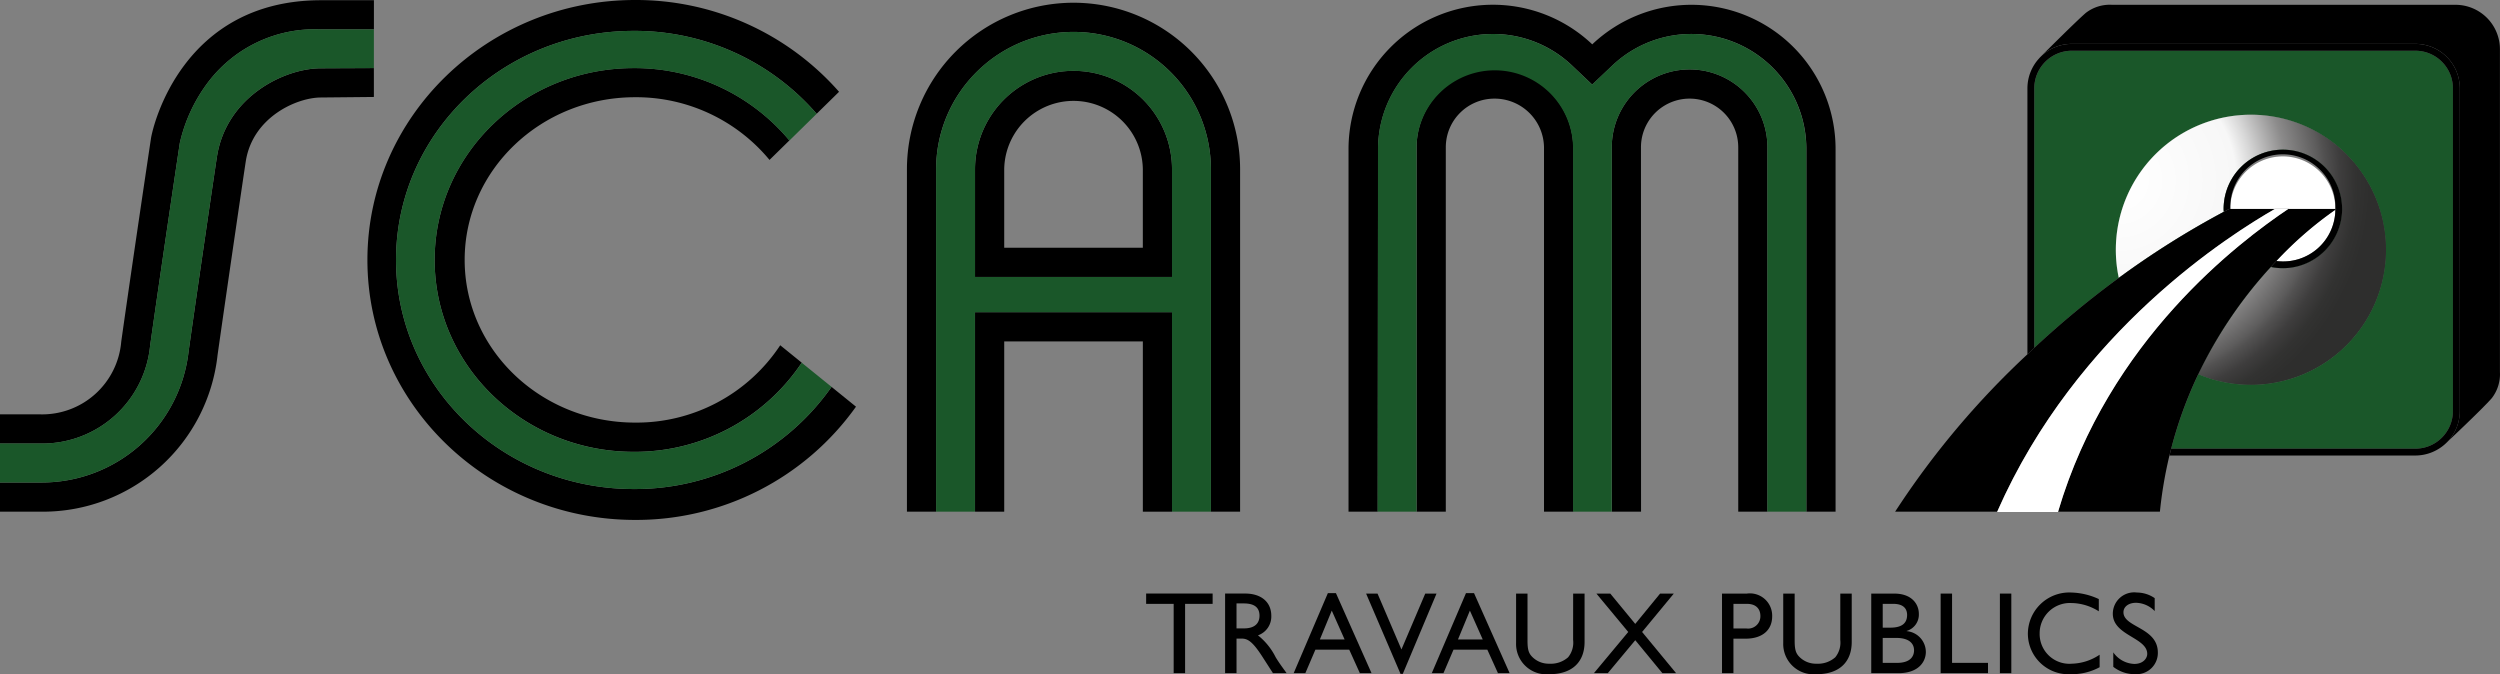 <?xml version="1.0" encoding="UTF-8"?> <svg xmlns="http://www.w3.org/2000/svg" xmlns:xlink="http://www.w3.org/1999/xlink" width="218.778" height="59" viewBox="0 0 218.778 59"><rect x="0" y="0" width="218.778" height="59" fill="#808080" stroke="none"/><defs><radialGradient id="radial-gradient" cx="0.008" cy="0.242" r="0.935" gradientTransform="translate(0)" gradientUnits="objectBoundingBox"><stop offset="0.042" stop-color="#fff"></stop><stop offset="0.467" stop-color="#f7f7f7"></stop><stop offset="0.532" stop-color="#d7d7d7"></stop><stop offset="0.668" stop-color="#8c8b8b"></stop><stop offset="0.797" stop-color="#5d5c5c"></stop><stop offset="0.821" stop-color="#525151"></stop><stop offset="0.881" stop-color="#3e3d3d"></stop><stop offset="0.941" stop-color="#323231"></stop><stop offset="1" stop-color="#2e2e2d"></stop></radialGradient></defs><g id="Groupe_1342" data-name="Groupe 1342" transform="translate(-57.87 -183.982)"><path id="Tracé_2506" data-name="Tracé 2506" d="M608.619,360.914c0-.521-.3-.97-1.215-.97h-.919v2.083h.663C608.139,362.027,608.619,361.659,608.619,360.914Z" transform="translate(-383.859 -123.118)" fill="none"></path><path id="Tracé_2507" data-name="Tracé 2507" d="M564.17,359.944H563V362.1h1.133a1.075,1.075,0,0,0,1.225-1.093C565.355,360.5,565.079,359.944,564.17,359.944Z" transform="translate(-353.43 -123.118)" fill="none"></path><path id="Tracé_2508" data-name="Tracé 2508" d="M482.713,364.438h2.165l-1.123-2.522Z" transform="translate(-297.257 -124.498)" fill="none"></path><path id="Tracé_2509" data-name="Tracé 2509" d="M356.564,213.124a6.066,6.066,0,0,0-6.066,6.065v6.865h12.131v-6.865A6.065,6.065,0,0,0,356.564,213.124Z" transform="translate(-204.748 -20.39)" fill="none"></path><path id="Tracé_2510" data-name="Tracé 2510" d="M607.69,369.872h-1.2v2.184h1.256c1.174,0,1.491-.582,1.491-1.1C609.231,370.321,608.741,369.872,607.69,369.872Z" transform="translate(-383.859 -130.065)" fill="none"></path><path id="Tracé_2511" data-name="Tracé 2511" d="M442.469,364.438h2.164l-1.123-2.522Z" transform="translate(-269.099 -124.498)" fill="none"></path><path id="Tracé_2512" data-name="Tracé 2512" d="M418.829,359.809h-.644v2.185h.644c1.072,0,1.378-.551,1.368-1.133C420.186,360.207,419.8,359.809,418.829,359.809Z" transform="translate(-252.108 -123.024)" fill="none"></path><path id="Tracé_2513" data-name="Tracé 2513" d="M692.721,217.5V189.26a3.891,3.891,0,0,0-3.891-3.891H658.774a3.426,3.426,0,0,0-2.3.715c-.871.757-3.48,3.363-3.939,3.822a3.877,3.877,0,0,1,2.727-1.118h30.056a3.891,3.891,0,0,1,3.891,3.891v28.24a3.876,3.876,0,0,1-1.259,2.86l0,0s3.223-3.024,4.054-3.981A3.427,3.427,0,0,0,692.721,217.5Z" transform="translate(-416.079 -0.967)"></path><path id="Tracé_2514" data-name="Tracé 2514" d="M652.1,200.667l-.086.093,0,0c.036-.04.071-.081.109-.12Z" transform="translate(-415.714 -11.657)"></path><path id="Tracé_2515" data-name="Tracé 2515" d="M657.8,216.219a11.815,11.815,0,1,1,7.216,10.848,36.219,36.219,0,0,0-2.372,6.52h21.366a3.294,3.294,0,0,0,3.29-3.29v-28.24a3.294,3.294,0,0,0-3.29-3.291H653.95a3.294,3.294,0,0,0-3.29,3.291v22.712a81.772,81.772,0,0,1,7.4-6.125A11.865,11.865,0,0,1,657.8,216.219Z" transform="translate(-414.768 -10.344)" fill="#1a5729"></path><path id="Tracé_2516" data-name="Tracé 2516" d="M686.5,228.9v-28.24a3.891,3.891,0,0,0-3.891-3.891H652.551a3.877,3.877,0,0,0-2.727,1.118l-.046.046c-.038.038-.073.08-.109.12a3.872,3.872,0,0,0-1.009,2.608v23.277q.3-.282.6-.565V200.657a3.294,3.294,0,0,1,3.29-3.291h30.056a3.294,3.294,0,0,1,3.29,3.291V228.9a3.294,3.294,0,0,1-3.29,3.29H661.241c-.051.2-.1.4-.148.6h21.515A3.9,3.9,0,0,0,686.5,228.9Z" transform="translate(-413.368 -8.945)"></path><path id="Tracé_2517" data-name="Tracé 2517" d="M698.068,229.154a11.822,11.822,0,1,0-23.386,2.509,75.783,75.783,0,0,1,9.186-5.78c0-.084-.013-.167-.013-.252a5.185,5.185,0,1,1,4.128,5.076,38.327,38.327,0,0,0-6.344,9.38,11.827,11.827,0,0,0,16.428-10.933Z" transform="translate(-431.395 -23.364)" fill="#1a5729"></path><path id="Tracé_2518" data-name="Tracé 2518" d="M698.068,229.154a11.822,11.822,0,1,0-23.386,2.509,75.783,75.783,0,0,1,9.186-5.78c0-.084-.013-.167-.013-.252a5.185,5.185,0,1,1,4.128,5.076,38.327,38.327,0,0,0-6.344,9.38,11.827,11.827,0,0,0,16.428-10.933Z" transform="translate(-431.395 -23.364)" fill="url(#radial-gradient)"></path><path id="Tracé_2519" data-name="Tracé 2519" d="M201.949,203.825c-9.62,0-17.418,7.517-17.418,16.79s7.8,16.79,17.418,16.79a17.56,17.56,0,0,0,14.705-7.8l-1.882-1.525a15.069,15.069,0,0,1-12.7,6.768c-8.238,0-14.916-6.374-14.916-14.237s6.678-14.237,14.916-14.237a15.148,15.148,0,0,1,11.762,5.487l3.116-3.057-1.378,1.352A17.627,17.627,0,0,0,201.949,203.825Z" transform="translate(-88.623 -13.884)"></path><path id="Tracé_2520" data-name="Tracé 2520" d="M188.238,226.779c-11.485,0-20.8-8.975-20.8-20.047s9.311-20.047,20.8-20.047a21.065,21.065,0,0,1,16.01,7.253l1.96-1.923a23.668,23.668,0,0,0-17.845-8.033c-12.918,0-23.428,10.206-23.428,22.75s10.51,22.749,23.428,22.749a23.619,23.619,0,0,0,19.328-9.91l-2.14-1.733A20.986,20.986,0,0,1,188.238,226.779Z" transform="translate(-74.912)"></path><path id="Tracé_2521" data-name="Tracé 2521" d="M477.484,204.215a6.818,6.818,0,0,0-6.81,6.81v31.891h2.554V211.025a4.256,4.256,0,0,1,4.256-4.256,4.327,4.327,0,0,1,4.338,4.256v31.891h2.554V211.025A6.859,6.859,0,0,0,477.484,204.215Z" transform="translate(-288.834 -14.157)"></path><path id="Tracé_2522" data-name="Tracé 2522" d="M463.481,187.936A10.017,10.017,0,0,1,470.4,190.7l1.757,1.665,1.757-1.665A10.059,10.059,0,0,1,490.9,198v31.739h2.554V198a12.613,12.613,0,0,0-21.293-9.156A12.635,12.635,0,0,0,450.832,198v31.739h2.554L453.417,198A10.076,10.076,0,0,1,463.481,187.936Z" transform="translate(-274.951 -0.98)"></path><path id="Tracé_2523" data-name="Tracé 2523" d="M538.612,211.025v31.891h2.554V211.025a6.81,6.81,0,1,0-13.62,0l.006,31.891h2.554l-.007-31.891a4.256,4.256,0,1,1,8.512,0Z" transform="translate(-328.626 -14.157)"></path><path id="Tracé_2524" data-name="Tracé 2524" d="M486.63,196.988a6.818,6.818,0,0,1,6.81,6.81v31.891h3.4V203.95a10.059,10.059,0,0,0-16.983-7.3l-1.757,1.665-1.757-1.665a10.059,10.059,0,0,0-16.982,7.3l-.031,31.739h3.4V203.8a6.851,6.851,0,0,1,13.7,0v31.891h3.384L479.82,203.8A6.818,6.818,0,0,1,486.63,196.988Z" transform="translate(-280.901 -6.93)" fill="#1a5729"></path><path id="Tracé_2525" data-name="Tracé 2525" d="M359.233,292.416V274.96H341.995v17.456h2.554v-14.9h12.131v14.9Z" transform="translate(-198.798 -63.656)"></path><path id="Tracé_2526" data-name="Tracé 2526" d="M359.233,213.24a8.619,8.619,0,0,0-17.238,0v9.419h17.238Zm-2.554,6.865H344.549V213.24a6.066,6.066,0,0,1,12.131,0Z" transform="translate(-198.799 -14.441)"></path><path id="Tracé_2527" data-name="Tracé 2527" d="M328.232,190.858a12.018,12.018,0,0,1,20.522,8.5v29.96h2.554V199.356h0a14.578,14.578,0,1,0-29.156,0h0v29.961h2.554V199.356A11.942,11.942,0,0,1,328.232,190.858Z" transform="translate(-184.915 -0.557)"></path><path id="Tracé_2528" data-name="Tracé 2528" d="M351.3,217.811v17.456h3.405v-29.96a12.024,12.024,0,0,0-24.049,0v29.961h3.4V217.811Zm-17.238-12.5a8.619,8.619,0,0,1,17.238,0v9.419H334.062Z" transform="translate(-190.866 -6.507)" fill="#1a5729"></path><path id="Tracé_2529" data-name="Tracé 2529" d="M194.078,192.98c-11.485,0-20.8,8.976-20.8,20.047s9.311,20.047,20.8,20.047a20.986,20.986,0,0,0,17.313-8.941h0l-2.608-2.112h0a17.56,17.56,0,0,1-14.705,7.8c-9.62,0-17.418-7.517-17.418-16.79s7.8-16.79,17.418-16.79a17.627,17.627,0,0,1,13.625,6.336l1.378-1.352,1.007-.988h0A21.065,21.065,0,0,0,194.078,192.98Z" transform="translate(-80.752 -6.296)" fill="#1a5729"></path><path id="Tracé_2530" data-name="Tracé 2530" d="M90.588,203.82l-4.65.021c-3.154,0-8.248,2.457-9.081,7.73-.137.865-1.641,11.1-2.479,17.021a12.924,12.924,0,0,1-12.794,11.494h0q-.132,0-.261,0H57.87v2.554h3.391c.107,0,.215,0,.324,0a15.38,15.38,0,0,0,15.322-13.69c.847-5.987,2.339-16.131,2.473-16.981.608-3.854,4.454-5.575,6.584-5.575l4.625-.047Z" transform="translate(0 -13.88)"></path><path id="Tracé_2531" data-name="Tracé 2531" d="M61.5,222.844a9.488,9.488,0,0,0,9.507-8.563c.927-6.553,2.418-16.553,2.6-17.745a13.994,13.994,0,0,1,2.5-5.347,11.724,11.724,0,0,1,9.86-4.587h4.625v-2.554H85.964c-12.139,0-14.721,11.024-14.884,12.108s-1.662,11.127-2.6,17.768a6.943,6.943,0,0,1-7.081,6.365H57.87v2.554h3.487Z" transform="translate(0 -0.046)"></path><path id="Tracé_2532" data-name="Tracé 2532" d="M70.24,324.582h0Z" transform="translate(-8.655 -98.376)" fill="#1a5729"></path><path id="Tracé_2533" data-name="Tracé 2533" d="M61.585,232.2a12.924,12.924,0,0,0,12.794-11.494c.838-5.925,2.342-16.156,2.479-17.021.832-5.273,5.926-7.73,9.081-7.73l4.65-.021v-3.384H85.964a11.724,11.724,0,0,0-9.86,4.587,13.994,13.994,0,0,0-2.5,5.347c-.18,1.193-1.671,11.192-2.6,17.745a9.488,9.488,0,0,1-9.507,8.563l-.143,0H57.87V232.2h3.454Q61.453,232.2,61.585,232.2Z" transform="translate(0 -5.996)" fill="#1a5729"></path><path id="Tracé_2534" data-name="Tracé 2534" d="M726.353,245.092a32.588,32.588,0,0,0-5.165,4.489,4.567,4.567,0,0,0,5.165-4.489Z" transform="translate(-464.115 -42.758)" fill="#fff"></path><path id="Tracé_2535" data-name="Tracé 2535" d="M712.383,229.558a4.6,4.6,0,0,0-4.6,4.6h3.9l.047-.028H712.9l-.041.028h4.12A4.6,4.6,0,0,0,712.383,229.558Z" transform="translate(-454.738 -31.889)" fill="#fff"></path><path id="Tracé_2536" data-name="Tracé 2536" d="M716.2,232.786a5.184,5.184,0,1,0-10.369,0c0,.085.009.168.013.252.158-.084.315-.169.474-.252h.1a4.6,4.6,0,1,1,9.193,0h.1l-.1.068a4.567,4.567,0,0,1-5.165,4.489q-.24.253-.484.519a5.184,5.184,0,0,0,6.24-5.076Z" transform="translate(-453.369 -30.52)"></path><path id="Tracé_2537" data-name="Tracé 2537" d="M391.857,357.851h2.409v6.065h1v-6.065h2.41v-.9h-5.819Z" transform="translate(-233.687 -121.026)"></path><path id="Tracé_2538" data-name="Tracé 2538" d="M417.733,360.608A1.742,1.742,0,0,0,418.9,358.9c0-1.2-.878-1.95-2.287-1.95h-1.756v6.963h1v-3.022h.419c.51,0,.929.163,1.848,1.593l.919,1.429h1.194c-.48-.664-.653-.9-.95-1.378A5.679,5.679,0,0,0,417.733,360.608ZM416.5,360h-.644v-2.185h.644c.97,0,1.358.4,1.368,1.052C417.876,359.444,417.57,360,416.5,360Z" transform="translate(-249.777 -121.026)"></path><path id="Tracé_2539" data-name="Tracé 2539" d="M437.844,356.817l-2.991,7h1.021l.878-2.052h2.961l.929,2.052h1.021l-3.114-7Zm-.7,4.053,1.041-2.522,1.123,2.522Z" transform="translate(-263.77 -120.93)"></path><path id="Tracé_2540" data-name="Tracé 2540" d="M461.129,356.953l-2.083,4.89-2.093-4.89h-1l3.012,7.024h.2l2.951-7.024Z" transform="translate(-278.534 -121.026)"></path><path id="Tracé_2541" data-name="Tracé 2541" d="M478.089,356.817l-2.991,7h1.021l.878-2.052h2.96l.929,2.052h1.021l-3.114-7Zm-.7,4.053,1.042-2.522,1.123,2.522Z" transform="translate(-291.929 -120.93)"></path><path id="Tracé_2542" data-name="Tracé 2542" d="M504.645,361.006a2.031,2.031,0,0,1-.439,1.522,2.277,2.277,0,0,1-1.633.561,2.03,2.03,0,0,1-1.5-.592c-.317-.317-.419-.643-.419-1.429v-4.114h-1v4.329a2.654,2.654,0,0,0,2.9,2.726c2.072,0,3.094-1.123,3.094-2.828v-4.227h-1Z" transform="translate(-309.11 -121.026)"></path><path id="Tracé_2543" data-name="Tracé 2543" d="M529.327,356.953h-1.2l-2.175,2.654-2.185-2.654h-1.215l2.787,3.359-3,3.6h1.215l2.4-2.879,2.369,2.879h1.2l-2.971-3.6Z" transform="translate(-324.98 -121.026)"></path><path id="Tracé_2544" data-name="Tracé 2544" d="M561.84,356.953h-2.175v6.963h1V360.9h1.042c1.613,0,2.348-.857,2.348-1.95A1.951,1.951,0,0,0,561.84,356.953Zm-.041,3.053h-1.133v-2.154h1.174c.909,0,1.184.551,1.184,1.062A1.075,1.075,0,0,1,561.8,360.006Z" transform="translate(-351.1 -121.026)"></path><path id="Tracé_2545" data-name="Tracé 2545" d="M582.5,361.006a2.033,2.033,0,0,1-.439,1.522,2.278,2.278,0,0,1-1.634.561,2.031,2.031,0,0,1-1.5-.592c-.317-.317-.419-.643-.419-1.429v-4.114h-1v4.329a2.654,2.654,0,0,0,2.9,2.726c2.072,0,3.094-1.123,3.094-2.828v-4.227h-1Z" transform="translate(-363.585 -121.026)"></path><path id="Tracé_2546" data-name="Tracé 2546" d="M606.257,360.241v-.02a1.487,1.487,0,0,0,1.062-1.491c0-.878-.643-1.776-2.144-1.776h-2.022v6.963h2.389c1.746,0,2.389-1,2.389-1.858A1.837,1.837,0,0,0,606.257,360.241Zm-2.1-2.389h.919c.919,0,1.215.449,1.215.97,0,.745-.48,1.113-1.47,1.113h-.663Zm1.256,5.166h-1.256v-2.184h1.2c1.052,0,1.542.449,1.542,1.082C606.9,362.436,606.583,363.017,605.409,363.017Z" transform="translate(-381.528 -121.026)"></path><path id="Tracé_2547" data-name="Tracé 2547" d="M624.37,356.953h-1v6.963h4.145v-.9H624.37Z" transform="translate(-395.673 -121.026)"></path><rect id="Rectangle_227" data-name="Rectangle 227" width="1" height="6.963" transform="translate(232.883 235.927)"></rect><path id="Tracé_2548" data-name="Tracé 2548" d="M649.822,360.231a2.65,2.65,0,0,1,2.777-2.665,4.587,4.587,0,0,1,2.4.725v-1.072a6.053,6.053,0,0,0-2.389-.572,3.628,3.628,0,0,0-3.818,3.676,3.558,3.558,0,0,0,3.757,3.471,5.1,5.1,0,0,0,2.522-.612v-1.093a4.558,4.558,0,0,1-2.43.786A2.606,2.606,0,0,1,649.822,360.231Z" transform="translate(-413.46 -120.812)"></path><path id="Tracé_2549" data-name="Tracé 2549" d="M674.482,358.372c0-.49.46-.827,1.1-.827a2.34,2.34,0,0,1,1.634.725v-1.133a2.785,2.785,0,0,0-1.552-.49,1.873,1.873,0,0,0-2.113,1.858c0,1.909,3.012,2.072,3.012,3.512,0,.388-.357.878-1.133.878a2.351,2.351,0,0,1-1.838-1.011v1.266a3.07,3.07,0,0,0,1.95.643,1.862,1.862,0,0,0,1.95-1.889C677.494,359.689,674.482,359.71,674.482,358.372Z" transform="translate(-430.786 -120.812)"></path><path id="Tracé_2550" data-name="Tracé 2550" d="M643.349,244.865h-4c-.159.083-.317.168-.474.252a75.785,75.785,0,0,0-9.186,5.78,81.77,81.77,0,0,0-7.4,6.125q-.3.283-.6.565a73.68,73.68,0,0,0-11.576,13.771h8.934C626.046,255.447,639.54,247.066,643.349,244.865Z" transform="translate(-386.398 -42.599)"></path><path id="Tracé_2551" data-name="Tracé 2551" d="M667.494,265.842a36.22,36.22,0,0,1,2.372-6.52,38.327,38.327,0,0,1,6.344-9.38q.244-.267.484-.519a32.592,32.592,0,0,1,5.165-4.489l.1-.068h-4.22c-4.244,2.854-15.714,11.443-20.146,26.494h8.914a36.927,36.927,0,0,1,.834-4.916C667.394,266.241,667.443,266.04,667.494,265.842Z" transform="translate(-419.621 -42.599)"></path><path id="Tracé_2552" data-name="Tracé 2552" d="M665.305,244.8l.041-.028h-1.164l-.047.028c-3.81,2.2-17.3,10.582-24.3,26.494l-.013.028h5.33l.009-.028C649.591,256.243,661.062,247.655,665.305,244.8Z" transform="translate(-407.184 -42.535)" fill="#fff"></path></g></svg> 